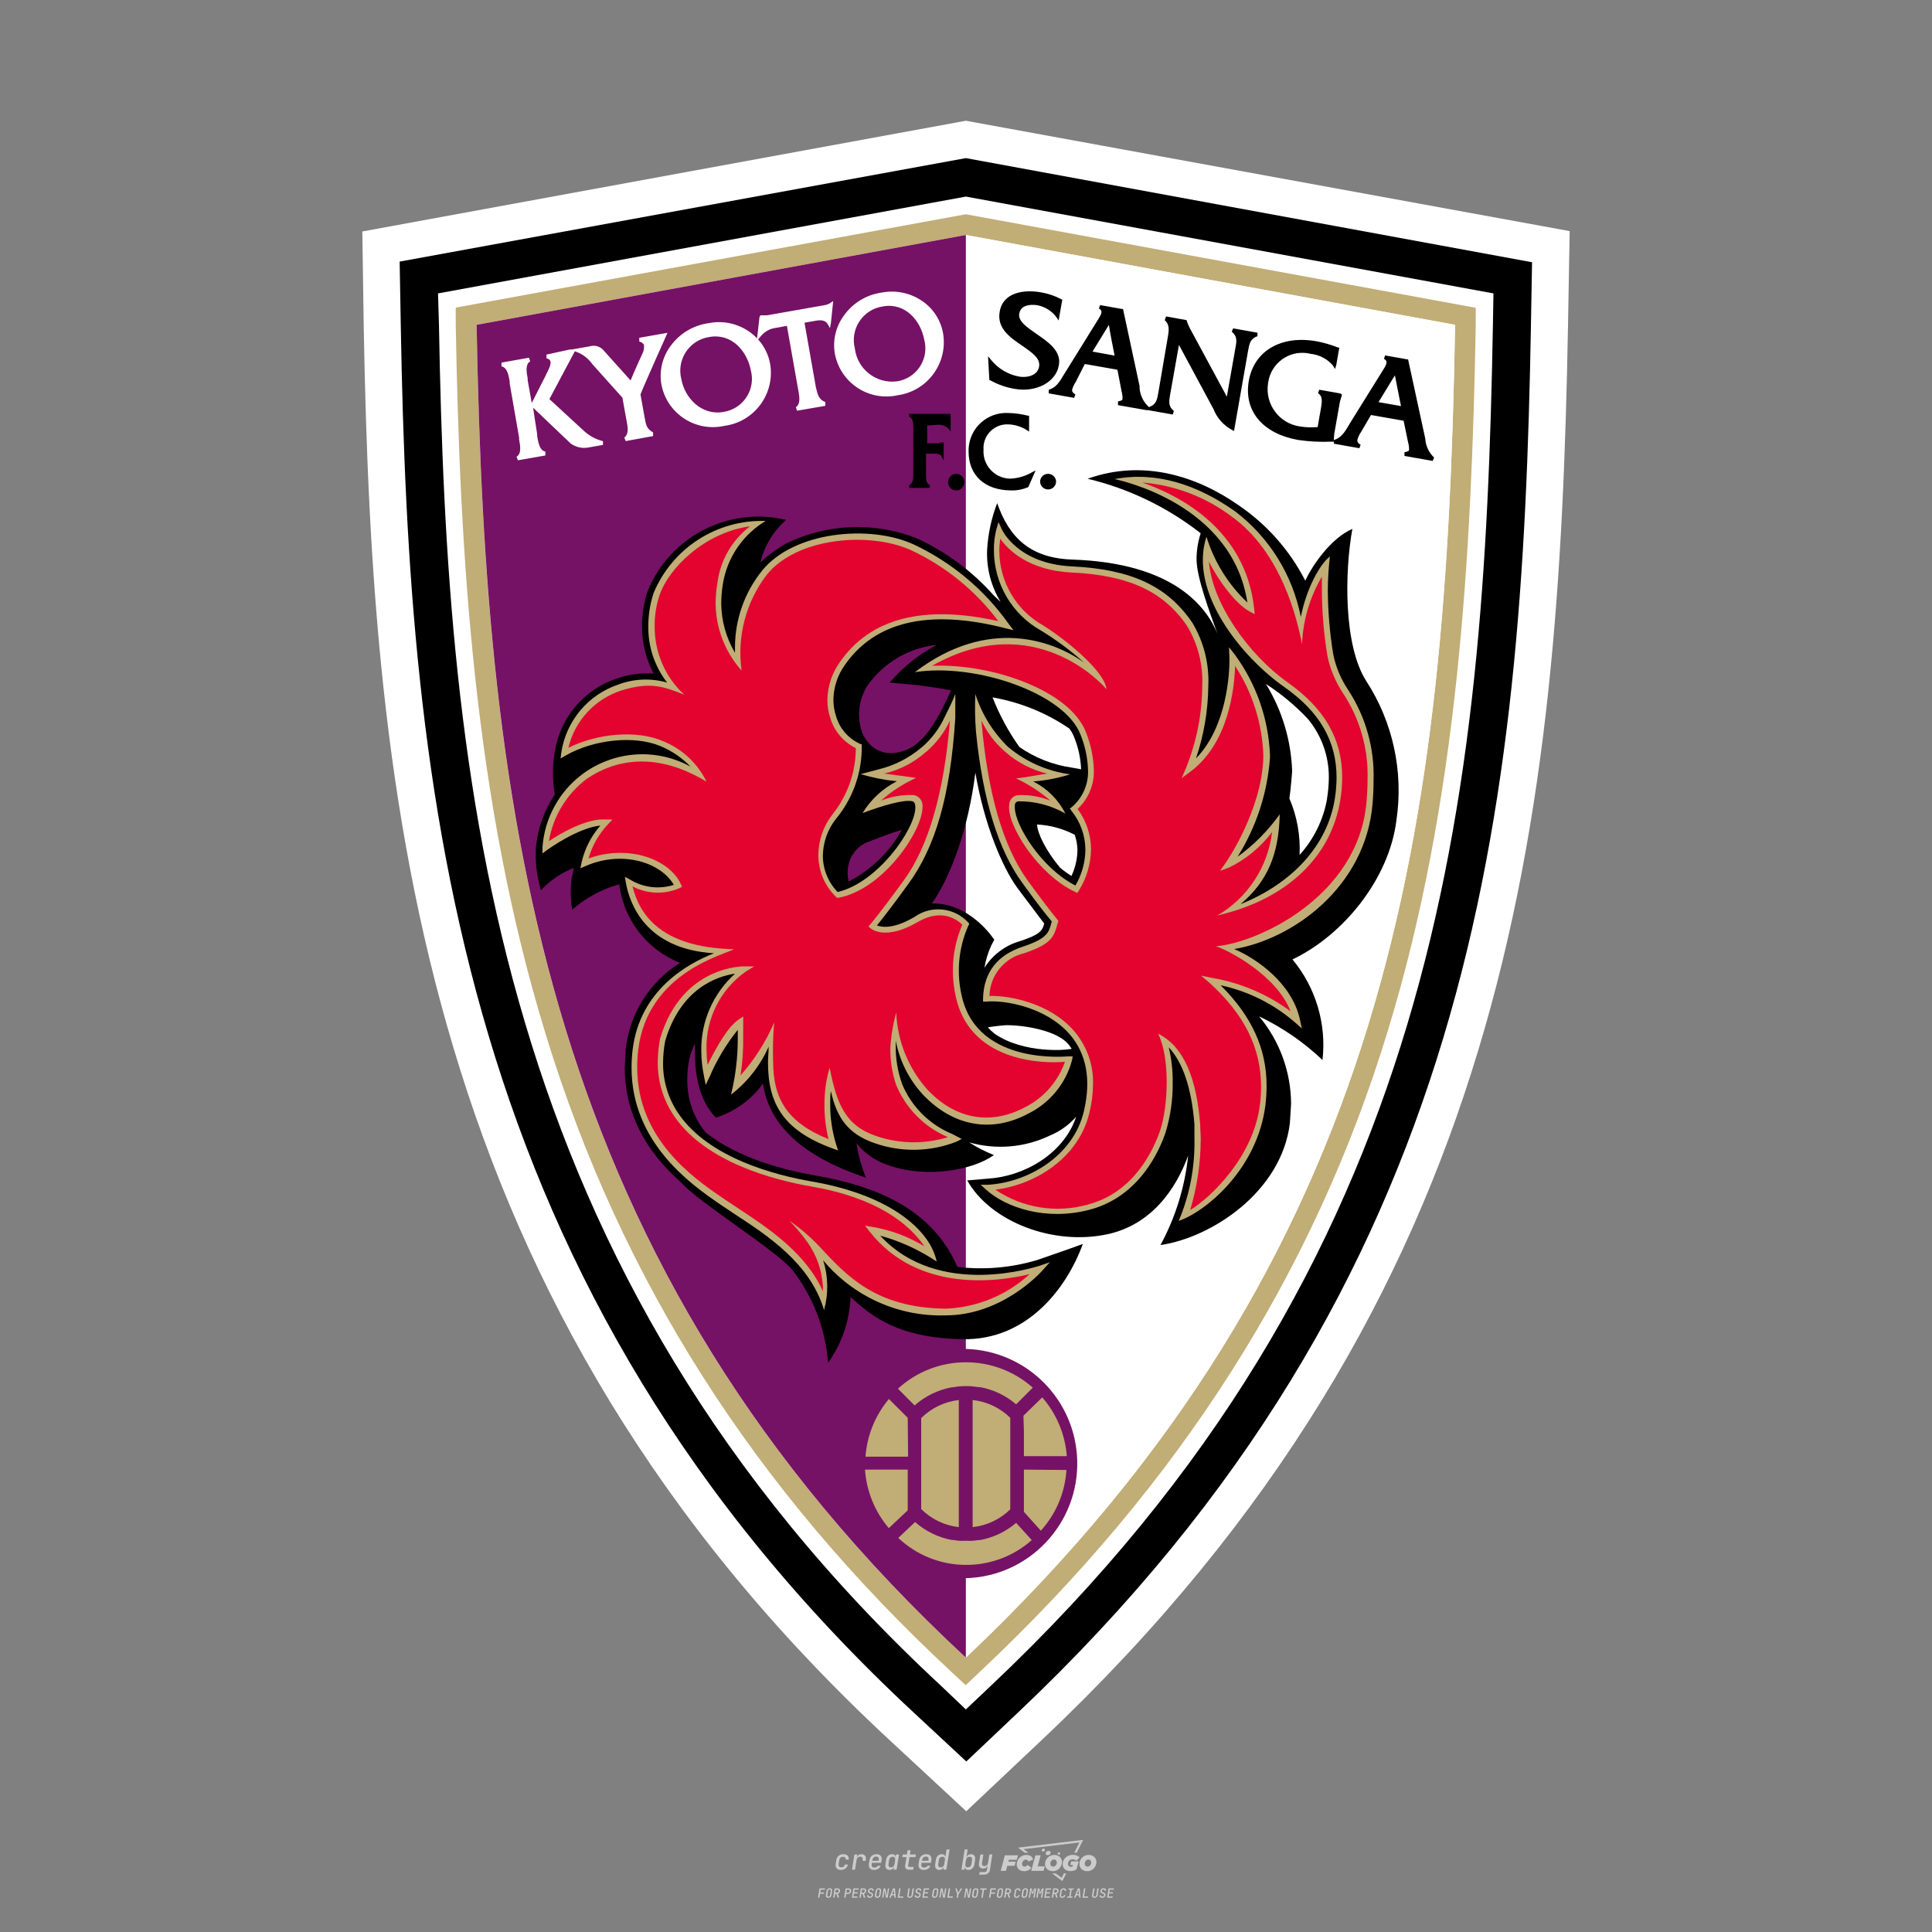<?xml version="1.0" encoding="utf-8"?>
<!-- Created by @FCLOGO 2024-9-25 GMT+8 16:07:21 . https://fclogo.top/ -->
<!-- FOR PERSONAL USE ONLY NOT FOR COMMERCIAL USE -->
<!-- Created by @FCLOGO 2024-9-25 GMT+8 16:07:21 . https://fclogo.top/ -->
<!-- FOR PERSONAL USE ONLY NOT FOR COMMERCIAL USE -->
<svg version="1.1" xmlns="http://www.w3.org/2000/svg" xmlns:xlink="http://www.w3.org/1999/xlink" x="0px" y="0px"
	 viewBox="0 0 800 800" style="enable-background:new 0 0 800 800;" xml:space="preserve">
<rect x="0" y="0" width="800" height="800" fill="#808080" stroke="none"/>
<path style="fill:#CCCCCC;" d="M348.22,774.3c-0.79,0-1.38-0.22-1.77-0.65c-0.39-0.44-0.53-1.03-0.41-1.79l0.25-1.65
	c0.12-0.75,0.45-1.35,0.98-1.78c0.53-0.44,1.19-0.65,1.98-0.65c0.76,0,1.33,0.2,1.72,0.6c0.39,0.4,0.55,0.94,0.47,1.62h-1.24
	c0.03-0.36-0.06-0.64-0.26-0.84c-0.2-0.2-0.5-0.3-0.89-0.3c-0.42,0-0.76,0.12-1.03,0.35c-0.27,0.23-0.43,0.56-0.5,0.99l-0.26,1.66
	c-0.07,0.44-0.01,0.77,0.19,1c0.19,0.23,0.5,0.35,0.92,0.35c0.39,0,0.72-0.1,0.98-0.3c0.26-0.2,0.44-0.48,0.52-0.85h1.24
	c-0.14,0.69-0.47,1.23-0.99,1.63C349.61,774.1,348.97,774.3,348.22,774.3z M352.8,774.19l1-6.29h1.19l-0.19,1.19
	c0.34-0.87,0.97-1.3,1.91-1.3c0.67,0,1.17,0.21,1.49,0.62c0.32,0.42,0.43,0.99,0.31,1.71l-0.07,0.42h-1.27l0.06-0.32
	c0.07-0.45,0.01-0.8-0.17-1.04c-0.18-0.24-0.48-0.36-0.88-0.36c-0.4,0-0.74,0.12-1.01,0.37c-0.27,0.24-0.43,0.59-0.5,1.03
	l-0.63,3.97H352.8z M361.91,774.3c-0.77,0-1.35-0.22-1.73-0.67c-0.38-0.45-0.51-1.04-0.4-1.77l0.25-1.65
	c0.08-0.49,0.26-0.92,0.52-1.28c0.26-0.37,0.6-0.65,1.01-0.85c0.41-0.2,0.87-0.3,1.38-0.3c0.77,0,1.35,0.22,1.73,0.67
	c0.39,0.45,0.52,1.04,0.39,1.77l-0.17,1.12h-3.85l-0.09,0.53c-0.15,0.95,0.22,1.43,1.11,1.43c0.72,0,1.17-0.25,1.37-0.74h1.22
	c-0.17,0.53-0.5,0.96-1.01,1.28C363.16,774.14,362.58,774.3,361.91,774.3z M361.23,770.22l-0.05,0.29l2.65-0.01l0.05-0.29
	c0.07-0.47,0.01-0.82-0.17-1.07c-0.18-0.25-0.49-0.37-0.92-0.37c-0.44,0-0.8,0.13-1.06,0.38
	C361.48,769.39,361.31,769.75,361.23,770.22z M368.33,774.3c-0.63,0-1.1-0.21-1.41-0.64c-0.31-0.42-0.4-1-0.27-1.73l0.27-1.77
	c0.11-0.73,0.39-1.31,0.84-1.74c0.44-0.43,0.98-0.64,1.61-0.64c0.47,0,0.83,0.12,1.09,0.35c0.26,0.24,0.39,0.56,0.38,0.96h0.02
	l0.17-1.2h1.24l-1,6.29h-1.22l0.19-1.2h-0.02c-0.12,0.41-0.35,0.73-0.69,0.97C369.2,774.18,368.8,774.3,368.33,774.3z
	 M368.93,773.23c0.39,0,0.72-0.12,0.98-0.36c0.26-0.24,0.43-0.57,0.5-1.01l0.25-1.65c0.07-0.43,0.01-0.76-0.18-1
	c-0.19-0.24-0.47-0.36-0.86-0.36c-0.4,0-0.72,0.12-0.98,0.35c-0.26,0.24-0.42,0.57-0.49,1.01l-0.25,1.65
	c-0.07,0.44-0.01,0.78,0.17,1.01C368.24,773.11,368.53,773.23,368.93,773.23z M376.35,774.19c-0.57,0-0.99-0.16-1.26-0.47
	c-0.27-0.31-0.36-0.75-0.27-1.32l0.54-3.39h-1.74l0.17-1.12h1.74l0.27-1.72h1.24l-0.27,1.72h2.47l-0.18,1.12h-2.46l-0.54,3.39
	c-0.08,0.44,0.1,0.66,0.53,0.66h1.72l-0.17,1.12H376.35z M382.5,774.3c-0.77,0-1.35-0.22-1.73-0.67c-0.38-0.45-0.52-1.04-0.4-1.77
	l0.25-1.65c0.08-0.49,0.26-0.92,0.52-1.28c0.26-0.37,0.6-0.65,1.01-0.85c0.41-0.2,0.87-0.3,1.38-0.3c0.77,0,1.35,0.22,1.73,0.67
	c0.39,0.45,0.52,1.04,0.39,1.77l-0.17,1.12h-3.85l-0.09,0.53c-0.15,0.95,0.22,1.43,1.11,1.43c0.72,0,1.17-0.25,1.37-0.74h1.22
	c-0.17,0.53-0.5,0.96-1.01,1.28C383.76,774.14,383.18,774.3,382.5,774.3z M381.83,770.22l-0.05,0.29l2.65-0.01l0.05-0.29
	c0.07-0.47,0.01-0.82-0.17-1.07c-0.18-0.25-0.49-0.37-0.92-0.37c-0.44,0-0.8,0.13-1.06,0.38
	C382.08,769.39,381.91,769.75,381.83,770.22z M388.92,774.3c-0.63,0-1.1-0.21-1.4-0.64c-0.3-0.42-0.39-1-0.28-1.73l0.27-1.77
	c0.11-0.73,0.39-1.31,0.84-1.74c0.44-0.43,0.98-0.64,1.61-0.64c0.47,0,0.83,0.12,1.09,0.35c0.26,0.24,0.39,0.56,0.38,0.96h0.02
	l0.21-1.47l0.3-1.8h1.24l-1.33,8.35h-1.22l0.19-1.2h-0.02c-0.12,0.41-0.35,0.73-0.69,0.97C389.8,774.18,389.4,774.3,388.92,774.3z
	 M389.53,773.23c0.39,0,0.72-0.12,0.98-0.36c0.26-0.24,0.43-0.57,0.5-1.01l0.25-1.65c0.08-0.43,0.02-0.76-0.17-1
	c-0.19-0.24-0.48-0.36-0.87-0.36c-0.4,0-0.72,0.12-0.98,0.35c-0.26,0.24-0.42,0.57-0.49,1.01l-0.25,1.65
	c-0.08,0.44-0.02,0.78,0.16,1.01C388.83,773.11,389.13,773.23,389.53,773.23z M401.02,774.3c-0.47,0-0.84-0.12-1.1-0.35
	c-0.26-0.23-0.39-0.56-0.38-0.97h-0.01l-0.19,1.2h-1.22l1.33-8.35h1.24l-0.29,1.8l-0.27,1.47h0.05c0.12-0.41,0.35-0.73,0.69-0.97
	c0.34-0.23,0.74-0.35,1.21-0.35c0.63,0,1.1,0.21,1.4,0.64c0.3,0.43,0.39,1.01,0.28,1.74l-0.27,1.77c-0.11,0.73-0.39,1.31-0.84,1.73
	C402.18,774.09,401.64,774.3,401.02,774.3z M400.77,773.23c0.4,0,0.72-0.12,0.98-0.35c0.26-0.23,0.42-0.57,0.5-1.01l0.25-1.65
	c0.07-0.43,0.01-0.77-0.17-1.01c-0.18-0.24-0.47-0.35-0.87-0.35c-0.39,0-0.72,0.12-0.98,0.36c-0.26,0.24-0.43,0.57-0.5,1l-0.25,1.65
	c-0.07,0.44-0.01,0.77,0.17,1.01C400.08,773.11,400.37,773.23,400.77,773.23z M405.47,776.25l0.17-1.06h1.93
	c0.64,0,1.01-0.3,1.1-0.9l0.1-0.67l0.21-1.19h-0.03c-0.12,0.42-0.35,0.74-0.68,0.97c-0.33,0.23-0.73,0.34-1.2,0.34
	c-0.63,0-1.09-0.2-1.4-0.6c-0.31-0.4-0.41-0.94-0.3-1.63l0.58-3.6h1.24l-0.56,3.48c-0.06,0.41,0,0.73,0.18,0.96
	c0.18,0.23,0.47,0.34,0.85,0.34c0.39,0,0.72-0.12,0.98-0.37c0.27-0.24,0.43-0.58,0.49-1.02l0.54-3.4h1.24l-1.01,6.41
	c-0.1,0.6-0.37,1.08-0.81,1.42c-0.44,0.35-1,0.52-1.67,0.52H405.47z M417.79,770.09h3.22l0.54-1.85h-5.47l-1.71,6.44h2.15l0.59-2.1
	h3.03l0.44-1.71h-3.03L417.79,770.09z M424.23,772.92c-0.59,0-1.02-0.39-1.02-1.12c0-0.88,0.63-1.76,1.61-1.76
	c0.49,0,0.88,0.24,1.02,0.78l1.95-0.83c-0.29-1.17-1.27-1.9-2.64-1.9c-2.78,0-4.15,2.15-4.15,3.9c0,1.76,1.27,2.83,3.07,2.83
	c1.37,0,2.34-0.59,2.98-1.42l-1.51-1.17C425.16,772.67,424.72,772.92,424.23,772.92z M430.91,768.23h-2.15l-1.76,6.44h5.12
	l0.49-1.85h-2.93L430.91,768.23z M439.75,771.01c0-1.66-1.32-2.93-3.22-2.93c-2.2,0-3.81,1.81-3.81,3.81c0,1.66,1.32,2.93,3.22,2.93
	C438.14,774.82,439.75,773.01,439.75,771.01z M434.92,771.7c0-0.83,0.59-1.71,1.51-1.71c0.78,0,1.17,0.54,1.17,1.22
	c0,0.83-0.59,1.71-1.51,1.71C435.31,772.92,434.92,772.38,434.92,771.7z M443.21,772.23h1.07l-0.2,0.68
	c-0.15,0.05-0.34,0.1-0.59,0.1c-0.68,0-1.27-0.39-1.27-1.22c0-1.02,0.73-1.9,1.95-1.9c0.59,0,1.12,0.24,1.51,0.59l1.37-1.37
	c-0.44-0.54-1.51-1.07-2.73-1.07c-2.59,0-4.29,1.76-4.29,3.86c0,2.05,1.61,2.88,3.22,2.88c0.93,0,1.85-0.29,2.49-0.68l0.93-3.32
	h-3.12L443.21,772.23z M450.78,768.08c-2.2,0-3.81,1.81-3.81,3.81c0,1.66,1.32,2.93,3.22,2.93c2.2,0,3.81-1.81,3.81-3.81
	C454,769.35,452.68,768.08,450.78,768.08z M450.34,772.92c-0.78,0-1.17-0.54-1.17-1.22c0-0.83,0.59-1.71,1.51-1.71
	c0.78,0,1.17,0.54,1.17,1.22C451.85,772.04,451.27,772.92,450.34,772.92z M437.94,767.5c-0.05,0.29,0.1,0.49,0.44,0.49
	s0.54-0.2,0.63-0.49c0.05-0.24-0.1-0.49-0.44-0.49C438.24,767.01,437.99,767.25,437.94,767.5z M432.13,765.5
	c-0.44,0-0.73,0.24-0.78,0.59c-0.05,0.34,0.1,0.59,0.54,0.59s0.73-0.24,0.78-0.59C432.77,765.74,432.57,765.5,432.13,765.5z
	 M433.01,767.3c-0.1,0.54,0.15,0.88,0.83,0.88c0.63,0,1.07-0.39,1.17-0.88s-0.15-0.88-0.83-0.88
	C433.5,766.43,433.11,766.82,433.01,767.3z M439.6,777.55l-2.44-1.81h-1.51l4.25,3.17l1.61-3.17h-0.98L439.6,777.55z M425.84,767.16
	l-2-1.46l23.13-2.78l-2.15,4.25h1.02l2.68-5.32l-26.99,3.22l2.78,2.1H425.84z M338.72,785.79l0.61-3.83h2.32l-0.08,0.52h-1.76
	l-0.18,1.14h1.63l-0.08,0.52h-1.62l-0.26,1.64H338.72z M342.97,785.84c-0.36,0-0.62-0.1-0.8-0.3c-0.17-0.2-0.23-0.47-0.18-0.82
	l0.27-1.7c0.06-0.34,0.2-0.61,0.44-0.82c0.24-0.2,0.54-0.3,0.89-0.3c0.36,0,0.62,0.1,0.8,0.3c0.17,0.2,0.24,0.47,0.18,0.81
	l-0.27,1.71c-0.06,0.34-0.2,0.62-0.44,0.82C343.63,785.74,343.33,785.84,342.97,785.84z M343.05,785.33c0.19,0,0.35-0.05,0.47-0.16
	c0.12-0.11,0.19-0.26,0.23-0.46l0.27-1.7c0.03-0.2,0.01-0.35-0.08-0.46c-0.08-0.11-0.22-0.16-0.41-0.16s-0.35,0.05-0.46,0.16
	c-0.12,0.1-0.19,0.26-0.22,0.46l-0.27,1.7c-0.03,0.2-0.01,0.35,0.08,0.46C342.72,785.28,342.86,785.33,343.05,785.33z M345,785.79
	l0.61-3.83h1.2c0.24,0,0.44,0.05,0.6,0.14c0.16,0.09,0.28,0.22,0.36,0.39c0.07,0.17,0.09,0.37,0.05,0.59
	c-0.04,0.26-0.14,0.48-0.3,0.67c-0.16,0.19-0.37,0.32-0.6,0.39l0.54,1.64h-0.62l-0.48-1.57h-0.54l-0.25,1.57H345z M345.89,783.71
	h0.64c0.19,0,0.35-0.06,0.48-0.17c0.13-0.11,0.21-0.26,0.24-0.45c0.03-0.19,0-0.35-0.09-0.46c-0.09-0.11-0.24-0.17-0.43-0.17h-0.64
	L345.89,783.71z M349.54,785.79l0.61-3.83h1.25c0.37,0,0.65,0.1,0.84,0.31c0.19,0.21,0.26,0.49,0.2,0.84
	c-0.04,0.23-0.12,0.44-0.25,0.61s-0.29,0.31-0.49,0.4c-0.2,0.09-0.42,0.14-0.66,0.14h-0.69l-0.24,1.52H349.54z M350.43,783.75h0.69
	c0.19,0,0.36-0.06,0.49-0.18c0.14-0.12,0.22-0.27,0.25-0.47c0.03-0.2,0-0.35-0.1-0.47c-0.1-0.12-0.25-0.18-0.44-0.18h-0.69
	L350.43,783.75z M352.75,785.79l0.61-3.83h2.25l-0.08,0.5h-1.7l-0.17,1.09h1.51l-0.08,0.5h-1.51l-0.19,1.24h1.69l-0.08,0.5H352.75z
	 M355.84,785.79l0.61-3.83h1.2c0.24,0,0.44,0.05,0.6,0.14c0.16,0.09,0.28,0.22,0.36,0.39c0.07,0.17,0.09,0.37,0.05,0.59
	c-0.04,0.26-0.14,0.48-0.3,0.67c-0.16,0.19-0.37,0.32-0.6,0.39l0.54,1.64h-0.62l-0.48-1.57h-0.54l-0.25,1.57H355.84z M356.74,783.71
	h0.64c0.19,0,0.35-0.06,0.48-0.17c0.13-0.11,0.21-0.26,0.24-0.45c0.03-0.19,0-0.35-0.09-0.46c-0.09-0.11-0.24-0.17-0.43-0.17h-0.64
	L356.74,783.71z M360.13,785.84c-0.39,0-0.67-0.1-0.87-0.29c-0.19-0.19-0.26-0.45-0.22-0.78h0.57c-0.03,0.17,0.01,0.31,0.12,0.41
	c0.11,0.1,0.27,0.15,0.48,0.15c0.2,0,0.37-0.05,0.5-0.15c0.13-0.1,0.21-0.23,0.24-0.4c0.02-0.15,0-0.28-0.06-0.39
	c-0.06-0.11-0.16-0.18-0.29-0.22l-0.46-0.14c-0.27-0.08-0.46-0.22-0.59-0.41c-0.13-0.19-0.17-0.42-0.13-0.68
	c0.04-0.21,0.11-0.39,0.23-0.55c0.12-0.16,0.27-0.28,0.46-0.37c0.19-0.09,0.4-0.13,0.64-0.13c0.35,0,0.62,0.1,0.8,0.29
	c0.18,0.19,0.25,0.44,0.2,0.76h-0.57c0.03-0.17,0-0.3-0.09-0.4c-0.09-0.1-0.23-0.14-0.42-0.14c-0.19,0-0.34,0.04-0.46,0.13
	c-0.12,0.09-0.19,0.21-0.21,0.38c-0.02,0.15-0.01,0.28,0.05,0.39c0.06,0.11,0.16,0.18,0.29,0.22l0.47,0.15
	c0.26,0.08,0.46,0.22,0.58,0.41c0.12,0.19,0.17,0.42,0.12,0.69c-0.04,0.22-0.12,0.41-0.24,0.57c-0.13,0.16-0.29,0.29-0.49,0.38
	C360.6,785.79,360.38,785.84,360.13,785.84z M363.27,785.84c-0.36,0-0.62-0.1-0.8-0.3c-0.17-0.2-0.23-0.47-0.18-0.82l0.27-1.7
	c0.06-0.34,0.2-0.61,0.44-0.82c0.24-0.2,0.54-0.3,0.89-0.3c0.36,0,0.62,0.1,0.8,0.3c0.17,0.2,0.24,0.47,0.18,0.81l-0.27,1.71
	c-0.06,0.34-0.2,0.62-0.44,0.82C363.92,785.74,363.62,785.84,363.27,785.84z M363.34,785.33c0.19,0,0.35-0.05,0.47-0.16
	c0.12-0.11,0.19-0.26,0.23-0.46l0.27-1.7c0.03-0.2,0.01-0.35-0.08-0.46c-0.08-0.11-0.22-0.16-0.41-0.16c-0.19,0-0.35,0.05-0.46,0.16
	c-0.12,0.1-0.19,0.26-0.22,0.46l-0.27,1.7c-0.03,0.2-0.01,0.35,0.08,0.46C363.02,785.28,363.15,785.33,363.34,785.33z
	 M365.28,785.79l0.61-3.83h0.71l0.62,3.19c0.01-0.1,0.02-0.22,0.03-0.36c0.01-0.14,0.03-0.29,0.04-0.44
	c0.02-0.15,0.04-0.29,0.06-0.41l0.31-1.98h0.52l-0.61,3.83h-0.71l-0.61-3.19c-0.01,0.09-0.02,0.21-0.03,0.34s-0.03,0.28-0.04,0.42
	c-0.02,0.15-0.04,0.28-0.06,0.41l-0.31,2.01H365.28z M368.23,785.79l1.59-3.83h0.75l0.37,3.83h-0.56l-0.07-0.97h-1.09l-0.39,0.97
	H368.23z M369.39,784.34h0.87l-0.09-1.1c-0.02-0.2-0.03-0.37-0.04-0.51c-0.01-0.14-0.01-0.24-0.01-0.3c-0.02,0.06-0.05,0.16-0.1,0.3
	c-0.05,0.14-0.11,0.31-0.19,0.5L369.39,784.34z M371.72,785.79l0.61-3.83h0.57l-0.52,3.31h1.67l-0.08,0.52H371.72z M376.68,785.84
	c-0.37,0-0.63-0.1-0.8-0.3c-0.17-0.2-0.22-0.48-0.17-0.82l0.44-2.76h0.57l-0.44,2.76c-0.03,0.2-0.01,0.35,0.07,0.46
	c0.08,0.11,0.21,0.17,0.41,0.17c0.19,0,0.35-0.06,0.46-0.17c0.12-0.11,0.19-0.27,0.22-0.46l0.44-2.76h0.57l-0.44,2.76
	c-0.06,0.35-0.2,0.62-0.43,0.82C377.35,785.74,377.05,785.84,376.68,785.84z M379.84,785.84c-0.39,0-0.67-0.1-0.87-0.29
	c-0.19-0.19-0.26-0.45-0.22-0.78h0.57c-0.03,0.17,0.01,0.31,0.12,0.41c0.11,0.1,0.27,0.15,0.48,0.15c0.2,0,0.37-0.05,0.5-0.15
	c0.13-0.1,0.21-0.23,0.24-0.4c0.02-0.15,0-0.28-0.06-0.39c-0.06-0.11-0.16-0.18-0.29-0.22l-0.46-0.14
	c-0.27-0.08-0.46-0.22-0.59-0.41c-0.13-0.19-0.17-0.42-0.13-0.68c0.04-0.21,0.11-0.39,0.23-0.55s0.27-0.28,0.46-0.37
	c0.19-0.09,0.4-0.13,0.64-0.13c0.35,0,0.62,0.1,0.8,0.29c0.18,0.19,0.25,0.44,0.2,0.76h-0.57c0.03-0.17,0-0.3-0.09-0.4
	c-0.09-0.1-0.23-0.14-0.42-0.14c-0.19,0-0.34,0.04-0.46,0.13c-0.12,0.09-0.19,0.21-0.21,0.38c-0.02,0.15-0.01,0.28,0.05,0.39
	c0.06,0.11,0.16,0.18,0.29,0.22l0.47,0.15c0.26,0.08,0.46,0.22,0.58,0.41c0.12,0.19,0.17,0.42,0.12,0.69
	c-0.04,0.22-0.12,0.41-0.24,0.57c-0.13,0.16-0.29,0.29-0.49,0.38C380.31,785.79,380.09,785.84,379.84,785.84z M381.91,785.79
	l0.61-3.83h2.25l-0.08,0.5h-1.7l-0.17,1.09h1.51l-0.08,0.5h-1.51l-0.19,1.24h1.69l-0.08,0.5H381.91z M386.94,785.84
	c-0.36,0-0.62-0.1-0.8-0.3c-0.17-0.2-0.23-0.47-0.18-0.82l0.27-1.7c0.06-0.34,0.2-0.61,0.44-0.82c0.24-0.2,0.54-0.3,0.89-0.3
	c0.36,0,0.62,0.1,0.8,0.3c0.17,0.2,0.24,0.47,0.18,0.81l-0.27,1.71c-0.06,0.34-0.2,0.62-0.44,0.82
	C387.6,785.74,387.3,785.84,386.94,785.84z M387.02,785.33c0.19,0,0.35-0.05,0.47-0.16c0.12-0.11,0.19-0.26,0.23-0.46l0.27-1.7
	c0.03-0.2,0.01-0.35-0.08-0.46c-0.08-0.11-0.22-0.16-0.41-0.16c-0.19,0-0.35,0.05-0.46,0.16c-0.12,0.1-0.19,0.26-0.22,0.46
	l-0.27,1.7c-0.03,0.2-0.01,0.35,0.08,0.46C386.7,785.28,386.83,785.33,387.02,785.33z M388.95,785.79l0.61-3.83h0.71l0.62,3.19
	c0.01-0.1,0.02-0.22,0.03-0.36c0.01-0.14,0.03-0.29,0.04-0.44c0.02-0.15,0.04-0.29,0.06-0.41l0.31-1.98h0.52l-0.61,3.83h-0.71
	l-0.61-3.19c-0.01,0.09-0.02,0.21-0.03,0.34c-0.01,0.13-0.03,0.28-0.04,0.42c-0.02,0.15-0.04,0.28-0.06,0.41l-0.31,2.01H388.95z
	 M392.25,785.79l0.61-3.83h0.57l-0.52,3.31h1.67l-0.08,0.52H392.25z M396.12,785.79l0.22-1.41l-0.75-2.42h0.58l0.45,1.45
	c0.03,0.09,0.05,0.18,0.07,0.27c0.02,0.08,0.03,0.15,0.03,0.19c0.02-0.04,0.05-0.1,0.09-0.19c0.04-0.08,0.09-0.17,0.14-0.27
	l0.9-1.45h0.6l-1.53,2.42l-0.22,1.41H396.12z M399.22,785.79l0.61-3.83h0.71l0.62,3.19c0.01-0.1,0.02-0.22,0.03-0.36
	c0.01-0.14,0.03-0.29,0.04-0.44c0.02-0.15,0.04-0.29,0.06-0.41l0.31-1.98h0.52l-0.61,3.83h-0.71l-0.61-3.19
	c-0.01,0.09-0.02,0.21-0.03,0.34c-0.01,0.13-0.03,0.28-0.04,0.42c-0.02,0.15-0.04,0.28-0.06,0.41l-0.31,2.01H399.22z M403.51,785.84
	c-0.36,0-0.62-0.1-0.8-0.3c-0.18-0.2-0.23-0.47-0.18-0.82l0.27-1.7c0.06-0.34,0.2-0.61,0.44-0.82c0.24-0.2,0.54-0.3,0.89-0.3
	c0.36,0,0.62,0.1,0.8,0.3c0.17,0.2,0.24,0.47,0.18,0.81l-0.27,1.71c-0.06,0.34-0.2,0.62-0.44,0.82
	C404.16,785.74,403.86,785.84,403.51,785.84z M403.58,785.33c0.19,0,0.35-0.05,0.47-0.16c0.12-0.11,0.19-0.26,0.23-0.46l0.27-1.7
	c0.03-0.2,0.01-0.35-0.08-0.46c-0.08-0.11-0.22-0.16-0.41-0.16c-0.19,0-0.35,0.05-0.46,0.16c-0.12,0.1-0.19,0.26-0.22,0.46
	l-0.27,1.7c-0.03,0.2-0.01,0.35,0.08,0.46C403.26,785.28,403.4,785.33,403.58,785.33z M406.38,785.79l0.52-3.31h-1.02l0.08-0.52
	h2.62l-0.08,0.52h-1.03l-0.52,3.31H406.38z M409.52,785.79l0.61-3.83h2.32l-0.08,0.52h-1.76l-0.18,1.14h1.63l-0.08,0.52h-1.62
	l-0.26,1.64H409.52z M413.77,785.84c-0.36,0-0.62-0.1-0.8-0.3c-0.18-0.2-0.23-0.47-0.18-0.82l0.27-1.7c0.06-0.34,0.2-0.61,0.44-0.82
	c0.24-0.2,0.54-0.3,0.89-0.3c0.36,0,0.62,0.1,0.8,0.3c0.17,0.2,0.24,0.47,0.18,0.81l-0.27,1.71c-0.06,0.34-0.2,0.62-0.44,0.82
	C414.42,785.74,414.13,785.84,413.77,785.84z M413.85,785.33c0.19,0,0.35-0.05,0.47-0.16c0.12-0.11,0.19-0.26,0.23-0.46l0.27-1.7
	c0.03-0.2,0.01-0.35-0.08-0.46c-0.08-0.11-0.22-0.16-0.41-0.16c-0.19,0-0.35,0.05-0.46,0.16c-0.12,0.1-0.19,0.26-0.22,0.46
	l-0.27,1.7c-0.03,0.2-0.01,0.35,0.08,0.46C413.52,785.28,413.66,785.33,413.85,785.33z M415.8,785.79l0.61-3.83h1.2
	c0.24,0,0.44,0.05,0.6,0.14c0.16,0.09,0.28,0.22,0.36,0.39c0.07,0.17,0.09,0.37,0.05,0.59c-0.04,0.26-0.14,0.48-0.3,0.67
	c-0.16,0.19-0.37,0.32-0.6,0.39l0.54,1.64h-0.62l-0.48-1.57h-0.54l-0.25,1.57H415.8z M416.69,783.71h0.64
	c0.19,0,0.35-0.06,0.48-0.17c0.13-0.11,0.21-0.26,0.24-0.45c0.03-0.19,0-0.35-0.09-0.46c-0.09-0.11-0.24-0.17-0.43-0.17h-0.64
	L416.69,783.71z M420.91,785.84c-0.36,0-0.63-0.1-0.81-0.3c-0.18-0.2-0.24-0.47-0.19-0.82l0.27-1.7c0.06-0.35,0.21-0.62,0.45-0.82
	s0.55-0.3,0.91-0.3c0.36,0,0.63,0.1,0.81,0.3c0.18,0.2,0.24,0.47,0.19,0.82h-0.57c0.03-0.2,0-0.35-0.09-0.46
	c-0.09-0.11-0.23-0.16-0.42-0.16c-0.19,0-0.35,0.05-0.48,0.16c-0.12,0.1-0.2,0.26-0.23,0.45l-0.27,1.71c-0.03,0.2,0,0.35,0.09,0.46
	c0.09,0.11,0.23,0.16,0.42,0.16c0.19,0,0.35-0.05,0.47-0.16c0.12-0.11,0.2-0.26,0.23-0.46h0.57c-0.03,0.23-0.11,0.43-0.24,0.59
	c-0.12,0.17-0.28,0.3-0.47,0.39C421.36,785.79,421.14,785.84,420.91,785.84z M424.03,785.84c-0.36,0-0.62-0.1-0.8-0.3
	c-0.18-0.2-0.23-0.47-0.18-0.82l0.27-1.7c0.06-0.34,0.2-0.61,0.44-0.82c0.24-0.2,0.54-0.3,0.89-0.3c0.36,0,0.62,0.1,0.8,0.3
	c0.17,0.2,0.24,0.47,0.18,0.81l-0.27,1.71c-0.06,0.34-0.2,0.62-0.44,0.82C424.69,785.74,424.39,785.84,424.03,785.84z
	 M424.11,785.33c0.19,0,0.35-0.05,0.47-0.16c0.12-0.11,0.19-0.26,0.23-0.46l0.27-1.7c0.03-0.2,0.01-0.35-0.08-0.46
	c-0.08-0.11-0.22-0.16-0.41-0.16c-0.19,0-0.35,0.05-0.46,0.16c-0.12,0.1-0.19,0.26-0.22,0.46l-0.27,1.7
	c-0.03,0.2-0.01,0.35,0.08,0.46C423.79,785.28,423.92,785.33,424.11,785.33z M425.97,785.79l0.61-3.83h0.69l0.18,1.23
	c0.02,0.12,0.04,0.23,0.05,0.33c0.01,0.1,0.02,0.18,0.03,0.24c0.02-0.06,0.05-0.14,0.09-0.24c0.04-0.11,0.09-0.22,0.15-0.34
	l0.57-1.22h0.71l-0.61,3.83h-0.54l0.2-1.29c0.02-0.17,0.06-0.35,0.1-0.55c0.04-0.2,0.09-0.4,0.14-0.61c0.05-0.2,0.1-0.4,0.14-0.59
	c0.05-0.19,0.09-0.35,0.13-0.49l-0.86,1.86h-0.55l-0.28-1.86c0,0.14-0.01,0.29-0.02,0.47c-0.01,0.18-0.02,0.37-0.04,0.57
	c-0.02,0.2-0.04,0.41-0.06,0.61c-0.02,0.2-0.05,0.4-0.08,0.57l-0.2,1.29H425.97z M429.11,785.79l0.61-3.83h0.69l0.18,1.23
	c0.02,0.12,0.04,0.23,0.05,0.33c0.01,0.1,0.02,0.18,0.03,0.24c0.02-0.06,0.05-0.14,0.09-0.24c0.04-0.11,0.09-0.22,0.15-0.34
	l0.57-1.22h0.71l-0.61,3.83h-0.54l0.2-1.29c0.02-0.17,0.06-0.35,0.1-0.55c0.04-0.2,0.09-0.4,0.14-0.61c0.05-0.2,0.1-0.4,0.14-0.59
	c0.05-0.19,0.09-0.35,0.13-0.49l-0.86,1.86h-0.55l-0.28-1.86c0,0.14-0.01,0.29-0.02,0.47c-0.01,0.18-0.02,0.37-0.04,0.57
	c-0.02,0.2-0.04,0.41-0.06,0.61c-0.02,0.2-0.05,0.4-0.08,0.57l-0.2,1.29H429.11z M432.41,785.79l0.61-3.83h2.25l-0.08,0.5h-1.7
	l-0.17,1.09h1.51l-0.08,0.5h-1.51l-0.19,1.24h1.69l-0.08,0.5H432.41z M435.51,785.79l0.61-3.83h1.2c0.24,0,0.44,0.05,0.6,0.14
	c0.16,0.09,0.28,0.22,0.36,0.39c0.07,0.17,0.09,0.37,0.05,0.59c-0.04,0.26-0.14,0.48-0.3,0.67c-0.16,0.19-0.37,0.32-0.6,0.39
	l0.54,1.64h-0.62l-0.48-1.57h-0.54l-0.25,1.57H435.51z M436.4,783.71h0.64c0.19,0,0.35-0.06,0.48-0.17
	c0.13-0.11,0.21-0.26,0.24-0.45c0.03-0.19,0-0.35-0.09-0.46c-0.09-0.11-0.24-0.17-0.43-0.17h-0.64L436.4,783.71z M439.8,785.84
	c-0.36,0-0.63-0.1-0.81-0.3c-0.18-0.2-0.24-0.47-0.19-0.82l0.27-1.7c0.06-0.35,0.21-0.62,0.45-0.82s0.55-0.3,0.91-0.3
	c0.36,0,0.63,0.1,0.81,0.3c0.18,0.2,0.24,0.47,0.19,0.82h-0.57c0.03-0.2,0-0.35-0.09-0.46c-0.09-0.11-0.23-0.16-0.42-0.16
	c-0.19,0-0.35,0.05-0.47,0.16c-0.12,0.1-0.2,0.26-0.23,0.45l-0.27,1.71c-0.03,0.2,0,0.35,0.09,0.46c0.09,0.11,0.23,0.16,0.42,0.16
	s0.35-0.05,0.47-0.16c0.12-0.11,0.2-0.26,0.23-0.46h0.57c-0.03,0.23-0.11,0.43-0.24,0.59c-0.12,0.17-0.28,0.3-0.47,0.39
	C440.25,785.79,440.04,785.84,439.8,785.84z M441.88,785.79l0.08-0.5h0.78l0.45-2.82h-0.78l0.08-0.5h2.13l-0.08,0.5h-0.78
	l-0.45,2.82h0.78l-0.08,0.5H441.88z M444.74,785.79l1.59-3.83h0.75l0.37,3.83h-0.56l-0.07-0.97h-1.09l-0.39,0.97H444.74z
	 M445.9,784.34h0.87l-0.09-1.1c-0.02-0.2-0.03-0.37-0.04-0.51c-0.01-0.14-0.01-0.24-0.01-0.3c-0.02,0.06-0.05,0.16-0.1,0.3
	c-0.05,0.14-0.11,0.31-0.19,0.5L445.9,784.34z M448.24,785.79l0.61-3.83h0.57l-0.52,3.31h1.67l-0.08,0.52H448.24z M453.19,785.84
	c-0.37,0-0.63-0.1-0.8-0.3c-0.17-0.2-0.22-0.48-0.17-0.82l0.44-2.76h0.57l-0.44,2.76c-0.03,0.2-0.01,0.35,0.07,0.46
	c0.08,0.11,0.21,0.17,0.41,0.17c0.19,0,0.35-0.06,0.46-0.17c0.12-0.11,0.19-0.27,0.22-0.46l0.44-2.76h0.57l-0.44,2.76
	c-0.06,0.35-0.2,0.62-0.43,0.82C453.86,785.74,453.56,785.84,453.19,785.84z M456.36,785.84c-0.39,0-0.67-0.1-0.87-0.29
	c-0.19-0.19-0.26-0.45-0.22-0.78h0.57c-0.03,0.17,0.01,0.31,0.12,0.41c0.11,0.1,0.27,0.15,0.48,0.15c0.2,0,0.37-0.05,0.5-0.15
	s0.21-0.23,0.24-0.4c0.02-0.15,0-0.28-0.06-0.39c-0.06-0.11-0.16-0.18-0.29-0.22l-0.46-0.14c-0.27-0.08-0.46-0.22-0.59-0.41
	c-0.13-0.19-0.17-0.42-0.13-0.68c0.04-0.21,0.11-0.39,0.23-0.55c0.12-0.16,0.27-0.28,0.46-0.37c0.19-0.09,0.4-0.13,0.64-0.13
	c0.35,0,0.62,0.1,0.8,0.29c0.18,0.19,0.25,0.44,0.2,0.76h-0.57c0.03-0.17,0-0.3-0.09-0.4c-0.09-0.1-0.23-0.14-0.42-0.14
	c-0.19,0-0.34,0.04-0.46,0.13c-0.12,0.09-0.19,0.21-0.21,0.38c-0.02,0.15-0.01,0.28,0.05,0.39c0.06,0.11,0.16,0.18,0.29,0.22
	l0.47,0.15c0.26,0.08,0.46,0.22,0.58,0.41c0.12,0.19,0.17,0.42,0.12,0.69c-0.04,0.22-0.12,0.41-0.24,0.57
	c-0.13,0.16-0.29,0.29-0.49,0.38C456.82,785.79,456.6,785.84,456.36,785.84z M458.42,785.79l0.61-3.83h2.25l-0.08,0.5h-1.7
	l-0.17,1.09h1.51l-0.08,0.5h-1.51l-0.19,1.24h1.69l-0.08,0.5H458.42z"/>
<g>
	<g>
		<path style="fill:#FFFFFF;" d="M399.94,50L150.03,95.85l0.58,39.31c3.51,197.17,23.18,404.74,217.54,585.19L400.1,750l31.71-29.92
			c194.4-183.65,213.76-381.32,217.46-584.92l0.7-39.46L399.94,50z"/>
		<path d="M399.94,65.47l-234.45,42.85l0.47,26.84c3.43,193.86,22.67,397.88,212.67,574.24l21.5,19.99l21.31-20.18
			c190.04-179.6,208.93-374,212.48-574.05l0.47-26.57L399.94,65.47z"/>
		<path style="fill:#FFFFFF;" d="M399.94,81.4l-218.56,40.09l0.39,13.28c3.35,190.51,22.17,390.91,207.69,563.1l10.48,9.97
			l10.67-10.09c185.6-175.31,204.1-366.21,207.57-562.98l0.23-13.28L399.94,81.4z"/>
		<path style="fill:#C1AD76;" d="M399.94,88.72l-211.23,38.65v7.13c1.71,95.17,7.4,196.7,37.36,294.13
			c31.17,101.56,86.21,187.86,168.03,263.79l5.77,5.38l5.77-5.45c82.98-77.99,138.46-165.1,169.04-265.58
			c29.1-95.02,34.67-196.54,36.39-292.19v-7.13L399.94,88.72z M399.94,686.38C224.63,523.73,200.9,339.65,197.36,134.5L399.94,97.3
			l202.58,37.21C598.98,339.5,577.79,518.28,399.94,686.38z"/>
		<path style="fill:#FFFFFF;" d="M399.94,686.38V97.3l202.58,37.21C598.98,339.5,577.79,518.28,399.94,686.38z"/>
		<path style="fill:#751265;" d="M399.94,558.56L399.94,558.56V97.3l0,0L197.36,134.5c3.62,205,27.27,389.23,202.58,551.88V653.5
			l0,0c26.22-0.75,46.86-22.61,46.11-48.83C445.33,579.51,425.1,559.28,399.94,558.56L399.94,558.56z"/>
	</g>
	<g>
		<path style="fill:#C1AD76;" d="M381.44,624.87c4.2,4.18,9.69,6.82,15.58,7.48v-52.63c-5.89,0.66-11.38,3.3-15.58,7.48V624.87z"/>
		<path style="fill:#C1AD76;" d="M375.87,587.08l-7.79-7.79c-5.66,6.74-9.06,15.1-9.7,23.88h17.65L375.87,587.08z"/>
		<path style="fill:#C1AD76;" d="M423.98,592.76v10.21h17.76c-0.67-9-4.24-17.54-10.17-24.35l-7.79,7.6L423.98,592.76z"/>
		<path style="fill:#C1AD76;" d="M394.1,574.45h0.51c0.78-0.16,1.56-0.27,2.34-0.35c2.01-0.21,4.03-0.21,6.04,0l2.06,0.27
			c0.23,0.02,0.47,0.02,0.7,0c5.54,1,10.72,3.46,15,7.13l6.9-6.9c-15.97-14.18-40.08-13.99-55.83,0.43l6.9,6.93
			C383.06,578.11,388.38,575.51,394.1,574.45z"/>
		<path style="fill:#C1AD76;" d="M402.75,632.35c5.87-0.63,11.36-3.23,15.58-7.36v-37.91c-4.22-4.14-9.71-6.73-15.58-7.36V632.35z"
			/>
		<path style="fill:#C1AD76;" d="M375.87,625.41v-16.87h-17.69c0.61,8.92,4.06,17.42,9.86,24.23l6.7-6.31L375.87,625.41z"/>
		<path style="fill:#C1AD76;" d="M423.98,608.54v17.49l0,0c1.56,1.75,5.03,5.53,7.01,7.79c6.29-6.93,10.02-15.79,10.6-25.13
			L423.98,608.54z"/>
		<path style="fill:#C1AD76;" d="M405.71,637.72h-0.66l-2.06,0.27c-1,0.06-2,0.06-3,0c-1.01,0.06-2.03,0.06-3.04,0l-2.22-0.31h-0.58
			c-5.66-1.06-10.92-3.63-15.23-7.44l-6.97,6.58c15.42,14.55,39.4,14.94,55.28,0.9l-6.47-7.13
			C416.46,634.26,411.26,636.73,405.71,637.72z"/>
	</g>
	<g>
		<path style="fill:#FFFFFF;" d="M266.86,172.52c0,0-1.56-8.77-1.64-9.16s11.18-25.56,11.18-25.56l-1.29,0.23l-10.4,1.83v1.56
			c0.81,0.16,1.52,0.65,1.95,1.36c0.02,0.19,0.02,0.39,0,0.58c0.08,0.98-0.11,1.96-0.55,2.84c0,0-3.9,8.45-4.99,11.34l-11.69-13.01
			c-1.48-1.27-3.52-1.69-5.38-1.09l-7.36,1.29h-0.82l-9.58,2.1v1.56c0.65,0.08,1.22,0.45,1.56,1.01c0.55,1.21-0.58,3.43-1.48,5.22
			l-0.62,1.29l0,0l-5.57,10.95l-1.68-9.39v-0.78c-0.47-2.45-1.09-5.84,1.05-7.05l-0.51-1.52l-11.38,2.03v1.56
			c2.45,0.47,3,3.9,3.39,6.31v0.78l3.9,22.4v0.78c0.47,2.45,1.09,5.88-1.05,7.13l0.55,1.48l11.38-1.99v-1.6
			c-2.42-0.43-2.96-3.9-3.39-6.35v-0.78l-1.71-11.06l15.58,14.84c2.25,1.62,5.09,2.19,7.79,1.56l5.57-0.97v-1.56
			c-2.9-0.73-5.58-2.16-7.79-4.17l-14.38-13.25l10.52-19.79l0.9,0.31c2.54,1,4.73,2.72,6.31,4.95l12.54,13.99
			c0,0.39,1.52,8.61,1.52,8.61s0.31,1.64,0.35,1.95c0.43,2.26,0.58,4.6-1.13,5.92l0.58,1.44l11.34-2.06v-1.52
			C267.72,177.51,267.48,176.07,266.86,172.52z"/>
		<path style="fill:#FFFFFF;" d="M345.01,124.68l-1.44,0.93c-0.72,0.42-1.51,0.69-2.34,0.78l-23.65,4.17h-2.69l-0.39,0.66
			l-1.01,8.88c-5.21-5.41-12.82-7.78-20.18-6.27c-6.24,0.89-11.86,4.26-15.58,9.35c-3.39,4.52-4.8,10.23-3.9,15.82
			c2.12,11.8,13.4,19.64,25.2,17.52c0.3-0.05,0.61-0.12,0.91-0.18c12.14-1.6,20.68-12.74,19.08-24.87
			c-0.03-0.24-0.07-0.48-0.11-0.72c-0.67-3.8-2.4-7.34-4.99-10.21l1.21-1.44c1.56-1.87,3.78-3.06,6.19-3.35l4.52-0.82l4.56,25.79
			c0,0,0.23,1.36,0.31,1.68c0.39,2.34,0.66,5.1-1.17,6.19l0.51,1.48l11.69-2.03v-1.56c-2.61-0.97-3.19-3-3.9-6.12
			c0,0-4.48-25.4-4.71-26.73l4.64-0.82c2.61-0.47,3.9,0,4.79,1.13l1.13,1.91l0.39-2.26L345.01,124.68z M299.47,170.58
			c-8.92,1.6-15.97-5.8-17.34-13.6c-1.93-7.55,2.63-15.23,10.17-17.15c0.5-0.13,1-0.23,1.51-0.3c9.23-1.6,15.58,5.92,17.1,13.87
			c1.93,7.39-2.51,14.94-9.9,16.87C300.51,170.4,299.99,170.5,299.47,170.58z"/>
		<path style="fill:#FFFFFF;" d="M365.15,121.14c-6.26,0.85-11.89,4.23-15.58,9.35c-3.41,4.52-4.82,10.23-3.9,15.82
			c2.12,11.8,13.4,19.64,25.2,17.52c0.3-0.05,0.61-0.12,0.91-0.18c12.12-1.73,20.54-12.96,18.81-25.08
			c-0.02-0.16-0.05-0.32-0.07-0.48c-0.94-5.47-4.06-10.32-8.65-13.44C376.99,121.29,370.97,120.03,365.15,121.14z M371.35,157.91
			c-8.54,1.05-16.32-5.02-17.37-13.56c0-0.01,0-0.02,0-0.03c-1.93-7.55,2.63-15.23,10.17-17.15c0.5-0.13,1-0.23,1.51-0.3
			c9.23-1.64,15.58,5.92,17.06,13.83c1.95,7.38-2.45,14.95-9.84,16.91C372.38,157.73,371.86,157.84,371.35,157.91z"/>
	</g>
	<g>
		<path d="M429.2,138.28c-3.9-2.73-7.79-5.3-7.13-8.49c0.78-4.32,6.39-3.58,7.56-3.39c3.11,0.62,5.89,2.37,7.79,4.91l0.93,1.4
			l1.52-8.61l-0.47-0.23c-2.66-1.39-5.53-2.35-8.49-2.84c-6.93-1.21-15.58,0-16.95,7.99c-1.25,6.97,4.32,10.75,9.27,14.1
			c3.9,2.77,7.79,5.18,7.01,8.88c-0.78,3.7-5.3,4.52-8.45,3.9c-4.43-0.87-8.43-3.25-11.3-6.74l-1.36-1.64l0.55,9.93h0.31
			c3.17,1.78,6.62,2.99,10.21,3.58c8.84,1.56,17.02-2.8,18.23-9.7C439.64,145.45,434.11,141.63,429.2,138.28z"/>
		<path d="M520.71,137.77l-10.09-1.79l-0.58,1.36c2.34,1.91,2.06,3.9,1.52,6.74c0,0-2.96,16.95-3.55,20.18l-15.39-28.48l-0.58-1.25
			l-0.55-1.4v-0.35l-0.43-0.27l-8.22-1.48l-0.55,1.52c1.95,1.75,1.83,3.9,1.29,6.93l-3.9,22.91c-0.55,3.19-0.9,5.1-3.9,6.19l0,0l0,0
			c-2.25-2-3.65-4.79-3.9-7.79v-0.9l-6.86-31.95h-0.47l-9.04-1.6l-0.47,1.44c0.47,0.19,0.84,0.57,1.01,1.05
			c0.23,0.86-0.51,2.1-1.21,3.23l-13.95,22.48l-0.47,0.74c-1.64,2.8-3.08,5.18-6.16,6.12v1.48l10.52,1.87l0.51-1.44
			c-1.01-0.58-1.21-1.05-1.32-1.36c-0.04-0.23-0.04-0.47,0-0.7c0.33-1.11,0.83-2.16,1.48-3.12l3.74-7.4l13.52,2.38l1.71,8.92
			c0.28,1,0.41,2.04,0.39,3.08c0,0.7-0.66,0.82-1.87,1.13v1.52l11.69,2.06l0,0h0.7l10.28,1.83l0.47-1.44
			c-2.34-1.95-2.06-3.9-1.56-6.78c0,0,3.08-17.38,3.66-20.61l14.34,26.65c1.44,3.66,4.13,6.68,7.6,8.53l0.86,0.47l5.8-33.11
			c0.58-3.19,0.93-5.1,3.9-6.16V137.77z M461.69,147.28l-9.31-1.68c0.78-1.32,5.42-8.88,6.78-11.06c0.35,2.53,2.06,11.22,2.38,12.74
			H461.69z"/>
		<path d="M552.46,179.81l2.38-13.52l0.86-2.88l-0.62-0.47l-8.8-1.56l-0.51,1.44c1.91,1.17,1.71,3.31,1.21,6.23
			c0,0-1.21,6.66-1.36,7.79c-2.49,0.22-5.01,0.13-7.48-0.27c-8.51-1.29-14.36-9.23-13.08-17.74c0.03-0.2,0.07-0.41,0.1-0.61
			c1.18-7.79,8.44-13.14,16.23-11.97c0.46,0.07,0.92,0.16,1.38,0.28c3.53,0.37,6.79,2.07,9.12,4.75l0.93,1.52l0.51-1.71l1.25-7.17
			h-0.51c-2.89-1.16-5.89-2.04-8.96-2.61c-14.57-2.57-25.83,3.9-28.01,16.4c-2.18,12.51,5.84,21.89,20.45,24.47
			c4.54,0.66,9.13,0.9,13.71,0.7h1.05v-0.97L552.46,179.81z"/>
		<path d="M590.17,181.64l-0.19-0.9l-6.93-31.95h-0.43l-9.08-1.6l-0.47,1.44c0.48,0.16,0.85,0.53,1.01,1.01
			c0.27,0.9-0.51,2.14-1.17,3.23l-13.99,22.48l-0.43,0.78c-1.68,2.77-3.12,5.18-6.16,6.08v1.52l10.56,1.87l0.51-1.44
			c-1.09-0.62-1.48-1.21-1.32-2.1c0.31-1.1,0.8-2.14,1.44-3.08l4.17-7.13l13.52,2.38l1.83,8.84c0.29,1,0.43,2.04,0.43,3.08
			c0,0.7-0.66,0.82-1.91,1.13v1.52l11.69,2.06l0.58-1.4C591.66,187.42,590.35,184.62,590.17,181.64z M580.12,168.16l-9.31-1.64
			c0.82-1.32,5.45-8.88,6.78-11.1C578.1,157.95,579.81,166.68,580.12,168.16z"/>
	</g>
	<g>
		<path d="M388.8,183.55h-4.87v-7.36l3.9-0.27c1.79-0.25,3.61,0.34,4.91,1.6l0.9,1.05v-1.4v-5.8h-0.93h-1.4h-14.84v1.17
			c1.75,0.66,1.71,3.12,1.71,5.1v18.15c0,1.87,0,4.44-1.68,5.06v1.17h8.49v-1.17c-1.36-0.55-1.56-2.3-1.56-3.9v-9.12h3.04
			c1.29,0,2.73,0,3.27,0.97l1.01,1.87v-2.1v-5.38h-0.9L388.8,183.55z"/>
		<path d="M396.05,196.21c-1.81-0.07-3.34,1.34-3.43,3.16c-0.2,1.84,1.13,3.49,2.97,3.69c1.84,0.2,3.49-1.13,3.69-2.97
			c0.03-0.24,0.03-0.48,0-0.72C399.2,197.63,397.79,196.25,396.05,196.21z"/>
		<path d="M418.17,198.2c-6.22-0.18-11.11-5.37-10.93-11.58c0-0.13,0.01-0.25,0.02-0.38c-0.39-5.41,3.68-10.11,9.09-10.5
			c0.31-0.02,0.62-0.03,0.92-0.02c2.85,0.05,5.63,0.9,8.03,2.45l0.82,0.55v-6.58h-0.43c-2.71-0.7-5.5-1.08-8.3-1.13
			c-8.6-0.41-15.9,6.22-16.31,14.82c-0.02,0.38-0.02,0.77-0.01,1.15c0,9.93,6.82,16.09,17.73,16.09c2.41,0.06,4.81-0.42,7.01-1.4
			l0,0l3-6.86l-1.52,0.78C424.52,197.2,421.38,198.1,418.17,198.2z"/>
		<path d="M434.07,196.21c-1.81-0.07-3.32,1.35-3.39,3.15c0,0,0,0,0,0c0,1.83,1.48,3.31,3.31,3.31c1.83,0,3.31-1.48,3.31-3.31l0,0
			C437.22,197.63,435.81,196.25,434.07,196.21z"/>
	</g>
	<g>
		<path d="M565.71,281.96c-9.39-14.73-8.96-44.96-5.73-62.96c-8.96,3.9-16.75,15.35-19.48,21.47c-6.41-12.53-15.86-23.25-27.5-31.17
			c-16.64-11.69-39.15-19.48-62.64-11.06c17.02,4.07,32.96,11.75,46.75,22.52v0.31c-1.1,3.41-1.65,6.97-1.64,10.56
			c0,7.36,5.45,21.93,8.61,30.7c-4.29-10.44-17.38-29.18-60-30.62c-17.34-0.58-26.14-8.96-31.17-23.37
			c-2.4,6.23-3.81,12.81-4.17,19.48c-0.29,7.54,1.66,15,5.61,21.43l-2.92-2.77c-8.91-10.02-19.8-18.07-31.98-23.65
			c-17.49-6.83-37.05-6.03-53.92,2.22l0,0c-3.83,2.2-7.41,4.81-10.67,7.79c1.67-6.81,5.38-12.94,10.64-17.57
			c-23.8-5.68-48.17,6.89-57.35,29.57c-1.55,4.7-2.32,9.62-2.3,14.57c-0.02,6.79,1.62,13.48,4.79,19.48
			c-5.09-0.3-10.2,0.37-15.04,1.99c-13.64,4.46-23.62,16.18-25.87,30.35c-1.01,5.87-1.01,11.86,0,17.73
			c-4.3,6.46-6.98,13.86-7.79,21.58c-0.39,6.1,0.29,12.22,2.03,18.08c3.8-4.05,8.46-7.21,13.64-9.23l-0.97,4.79
			c-0.49,4.16-0.38,8.37,0.31,12.51c5.61-4.94,12.27-8.54,19.48-10.52c1.78,14.64,11.44,27.13,25.17,32.53
			c-12.51,7.8-20.79,20.88-22.48,35.53l-0.43,7.79c0,22.21,12,37.63,23.37,47.65c7.44,8.38,39.39,28.05,46.13,36.31
			c8.54,11.06,13.65,24.39,14.69,38.33c5.72-7.98,8.96-17.46,9.31-27.27c9.08,8.45,20.18,16.99,46.48,17.49s42.85-20.61,49.71-39.43
			c-4.48,1.68-18.82,6.62-18.82,6.62c-10.72,3.23-22,4.21-33.11,2.88c-10.64-24.47-34.24-33.62-59.53-37.98
			c-11.69-2.06-31.17-6.9-44.72-17.69c-0.55-0.7-1.09-1.36-1.6-2.1c-4.05-5.87-6.15-12.86-6-19.99c0-2.88,0.29-5.75,0.86-8.57
			c0.61-2.13,1.38-4.22,2.3-6.23c0,0.97,0,1.95,0,3c0,3.58-0.35,18.62,8.69,27.74c7.85-2.47,14.68-7.42,19.48-14.1
			c2.49,16.95,15.93,30.04,42.62,38.96c-1.84-4.57-3.15-9.35-3.9-14.22c3.63,4.48,8.53,7.74,14.06,9.35
			c15.15,5.1,34.05,1.83,42.85-4.48c-3.57-1.42-7.01-3.18-10.25-5.26c11.1,3.17,22.97,2.17,33.39-2.8c4.18-1.74,7.91-4.4,10.91-7.79
			c-5.22,15.58-21.89,24.74-36.46,25.6c0,0-6.82,0.62-8.65,0.74c9.62,17.14,35.76,27.27,58.44,22.21
			c20.88-4.71,29.76-23.37,33.04-32.49c-1.33,12.98-5.23,25.58-11.45,37.05c21.12-3.08,50.06-21.97,53.57-50.37l0.51-8.1
			c-0.06-13.25-4.74-26.07-13.25-36.23c9.65,4.61,18.51,10.71,26.26,18.08c1.7-15-2.79-30.04-12.43-41.65
			c21.19-10.09,40.09-33.5,43.05-57.7C581.22,319.46,576.77,298.98,565.71,281.96z M444.74,305.14c1.75,4.26,2.74,8.8,2.92,13.4
			l-3.9-0.7c-7.78-1.12-15.2-4.04-21.66-8.53c-4.52-6.37-8.25-13.26-11.1-20.53c11.4,1.97,22.24,6.37,31.79,12.9
			C443.59,302.74,444.24,303.9,444.74,305.14z M446.15,351.89c-0.04,3.75-0.89,7.44-2.49,10.83c-1.65-1.04-3.22-2.18-4.71-3.43
			c-5.77-6.86-9.43-14.3-9.51-17.88c5.44,0.28,10.75,1.73,15.58,4.25c0.69,2,1.07,4.08,1.13,6.19V351.89z M351.4,365.02
			c-0.28-1.28-0.41-2.59-0.39-3.9c-0.04-5.15,2.86-9.87,7.48-12.15l7.17-2.73c2.92-1.09,5.45-1.95,7.79-2.65
			C368.41,352.77,360.73,360.24,351.4,365.02z M380.46,307.16l-0.27,0.27c-3.9,3.9-17.02,9.16-23.14-3.9
			c-2.31-6.46-1.57-13.63,2.03-19.48c6.68-9.58,17.18-15.79,28.79-17.02c-7.4,3.94-14.01,9.23-19.48,15.58
			c2.03,0.43,10.99,0.51,25.44,3.23C388.92,296.96,384.36,303.97,380.46,307.16z M385.84,374.13c7.79-10.99,15.12-30.82,18.04-54.19
			c3.62,21.27,11.03,38.96,17.41,47.76l11.1,14.73c-0.82,2.96-1.68,4.52-9.93,7.25c-6.16,1.72-11.46,5.68-14.84,11.1
			c0.54-3.2,1.49-6.32,2.84-9.27l1.25-2.38c0,0-9.86-15.47-25.91-15L385.84,374.13z M411.86,428.05c-1.02-0.79-1.96-1.67-2.8-2.65
			c2.92-0.51,6.51-0.82,6.51-0.82c4.32-0.43,21.12,1.09,26.8,7.79c0.51,0.61,0.98,1.27,1.4,1.95l-1.6,0.19
			c-0.27,0.16-18,1.99-30.35-6.47L411.86,428.05z M549.54,330.65c-1.52,8.71-5.48,16.82-11.41,23.37c0.38-8.01-1.05-16-4.21-23.37
			c0.58-3.9,1.13-11.26,1.13-11.26c-0.41-12.8-4.16-25.28-10.87-36.19c6.3,4.08,12.09,8.89,17.26,14.34
			c5.8,6.91,8.93,15.68,8.8,24.7c-0.04,2.82-0.28,5.63-0.74,8.41L549.54,330.65z"/>
		<g>
			<path style="fill:#C1AD76;" d="M442.48,437.4c-0.39,0-37.01,3.9-44.02-24.08c-2.56-10.03-1.67-20.62,2.53-30.08l0.39-0.7
				l-0.51-0.62c-5.78-6.2-15.26-7.17-22.17-2.26c-8.61,5.1-13.48,4.32-15.58,3.55c1.71-2.1,5.77-7.21,12.97-17.14
				c11.18-15.31,17.38-36.04,19.48-68.8c0,0,0-5.22,0-9.9c-0.82,2.34-3.16,7.05-4.48,9.7c-2.19,4.68-5.33,8.85-9.23,12.23
				l-0.31,0.23c-5.04,4.29-11,7.36-17.41,8.96l-7.79,2.06c4.9,1.46,9.92,2.45,15,2.96c-5.86,2.99-10.77,7.55-14.18,13.17
				c9.19-3.47,16.99-5.53,20.38-4.95c0.39,0,1.48,0.27,1.48,2.57l0,0c0,9-15.58,31.17-32.18,35.06c-3.92-4.03-6.11-9.42-6.12-15.04
				c0.09-5.52,1.97-10.85,5.38-15.19c6.71-8.07,10.49-18.18,10.71-28.67c0-0.47,0-0.93,0-1.4v-0.82l-0.78-0.27
				c-4.88-2.23-8.52-6.51-9.93-11.69c-0.68-2.11-1.02-4.32-1.01-6.54c0.07-5.15,1.71-10.15,4.71-14.34
				c12.47-18.04,34.83-23.37,66.46-15.27l3.39,0.82l-2.1-2.77c-10.08-14.14-23.63-25.43-39.35-32.8
				c-18.15-8.26-49.44-5.34-62.61,10.87c-7.34,9.08-11.32,20.42-11.26,32.1c0,0.78,0,1.29,0,1.95c-3.67-6.18-5.63-13.23-5.69-20.41
				c0.01-2.75,0.24-5.5,0.7-8.22c1.79-10.83,8.26-20.32,17.69-25.95c-20.17-0.66-38.64,11.22-46.4,29.84
				c-1.46,4.42-2.2,9.05-2.18,13.71c-0.15,8.45,2.6,16.7,7.79,23.37c-6.62-1.9-13.68-1.63-20.14,0.78
				c-12.57,4.2-21.72,15.1-23.69,28.21l-0.31,2.45l2.14-1.25c11.69-6.7,28.44-8.38,39.19-3.9c4.71,1.95,8.97,4.85,12.51,8.53
				c-20.06-11.03-45.26-3.72-56.3,16.34c-2.88,5.23-4.59,11.02-5.02,16.97v2.61l2.1-1.56c0,0,12.43-9,21.86-9.97
				c-3.83,4.39-6.51,9.67-7.79,15.35l-0.47,2.34l2.14-0.93c15.31-6.66,31.17-1.48,36.54,7.79c-6.04,1.94-12.62,1.15-18.04-2.14
				l-2.22-1.21l0.43,2.53c1.52,8.57,8.14,27.47,36.5,29.14c-10.95,4.25-30.78,15.27-33.74,40.05c-0.29,2.43-0.44,4.88-0.43,7.32
				c0,31.17,24.86,48.42,35.92,56.1l6.82,4.56c13.52,8.88,31.17,20.26,36.97,39.7c1.88-6.75,1.76-13.89-0.35-20.57
				c12.48,14.98,31.16,23.39,50.65,22.79c23.37,0,39.35-17.73,40.01-18.47l3.19-3.55l-4.48,1.56c-0.43,0-41.22,13.99-65.76-12.54
				c8.32,2.28,16.21,5.9,23.37,10.71c-2.61-12.86-18.97-27.5-51.66-33.15c-15.19-2.61-42.54-9.7-55.09-27.89
				c-4.35-6.25-6.63-13.7-6.54-21.31c0.02-3.05,0.32-6.09,0.9-9.08c6.51-21.93,21.74-26.73,28.91-27.78
				c-9.06,8.13-14.16,19.78-13.99,31.95c0.02,3.52,0.4,7.03,1.13,10.48l0.7,3.66l1.6-3.35c2.99-7,6.92-13.55,11.69-19.48
				c0,1.71,0,3.47,0,3.47c0.01,7.88-0.93,15.72-2.8,23.37c6.77-5.22,12.13-12.05,15.58-19.87c0,2.26-0.27,4.48-0.27,6.54
				c0,16.87,6.19,28.09,26.65,35.57l2.38,0.86l-0.78-2.38c-1.7-5.5-2.54-11.23-2.49-16.99c0-1.87,0-3.51,0.27-5.18
				c2.38,10.28,6.39,17.57,18.35,21.62c10.99,3.79,22.97,3.53,33.78-0.74l2.06-1.09l-3.9-2.03c-9.36-3.85-16.81-11.24-20.73-20.57
				c-1.81-4.99-2.72-10.27-2.69-15.58c0-0.93,0-1.71,0-2.53c1.58,8.34,5.47,16.08,11.22,22.32c12.54,13.25,28.56,16.09,43.87,7.79
				c8.82-4.42,15.33-12.4,17.88-21.93l0.31-1.64L442.48,437.4z"/>
			<path style="fill:#C1AD76;" d="M558.31,285.77c-3.03-4.46-5.15-9.48-6.23-14.77c-1.45-8.78-2.2-17.67-2.26-26.57
				c0.03-4.67,0.32-9.34,0.86-13.99c-4.09,3.08-9.74,13.21-12.04,25.05c-3.39-17.46-13.1-33.05-27.27-43.79
				c-15.58-11.03-32.65-16.6-49.83-13.32c2.45,0.58,48.7,10.28,54.97,51.11c-7.91-7.47-13.75-16.87-16.95-27.27
				c-7.56,23.37,15.19,50.37,32.34,62.33c14.57,10.25,21.54,22.32,21.54,37.44c-0.02,3.04-0.28,6.08-0.78,9.08
				c-3.12,19.01-17.53,34.71-38.96,43.32c11.14-9.43,15.82-20.57,16.21-37.21c-4.82,6.77-10.72,12.7-17.45,17.57
				c7.74-12.32,12.34-26.36,13.4-40.87v-1.44c-0.64-14.94-5.71-29.36-14.57-41.41l-2.38-3.04c0,0,0.19,4.36,0.19,5.14
				c0,5.49-0.97,27.74-13.87,40.91c3.27-9.64,4.99-19.74,5.1-29.92c0.44-9.2-1.86-18.32-6.58-26.22
				c-10.32-15.19-25.24-22.17-49.87-23.37c-22.28-1.05-28.79-14.77-29.06-15.35l-1.36-3l-0.93,3.16c-0.69,2.78-1.02,5.63-0.97,8.49
				c0,13.8,7.45,26.52,19.48,33.27c6.37,3.88,12.37,8.34,17.92,13.32c-12.58-9.12-39.74-19.25-70.12,3.9
				c25.13-3.9,62.06,8.69,68.57,25.87c1.91,4.68,2.96,9.67,3.12,14.73c0.22,5.81-2.22,11.4-6.62,15.19l-0.9,0.74l0.7,0.93
				c3.68,4.57,5.7,10.26,5.73,16.13c-0.07,5.2-1.5,10.28-4.13,14.77c-14.38-7.36-25.09-25.21-25.09-32.3
				c-0.02-0.26-0.02-0.52,0-0.78c0-1.36,0.86-1.68,1.44-1.79c6.83-0.09,13.56,1.66,19.48,5.06c-2.89-5.75-7.56-10.42-13.32-13.28
				c5.2-0.39,10.34-1.39,15.31-2.96c-9.3-1.24-18.08-5.06-25.32-11.03l-0.31-0.23c-6.28-6.1-10.96-13.64-13.64-21.97
				c-0.24,5.19-0.15,10.4,0.27,15.58c2.77,28.05,9.23,49.2,19.48,63c4.95,6.86,8.84,11.96,11.92,15.58l-0.23,0.74
				c-1.05,3.9-1.71,6.35-11.92,9.74c-10.21,3.39-16.01,10.4-16.32,21.31v1.4h1.4c6.43-0.7,24,1.71,34.28,13.32
				c7.13,8.06,9.16,18.86,6.08,32.02c-4.4,18.78-23.37,29.57-39.82,30.5h-2.92l2.14,1.95c8.38,7.56,24.89,13.09,42.85,8.41
				c20.57-5.34,28.95-24.23,31.6-32.1c2.03-6.74,3.02-13.76,2.92-20.8c0.05-4.84-0.5-9.67-1.64-14.38
				c5.92,6.39,9.43,16.87,10.64,31.91c0,1.99,0,3.9,0,6c0.24,11.66-1.97,23.23-6.51,33.97c10.99-3.7,32.61-21.31,35.92-48.07
				c0.31-2.59,0.46-5.19,0.47-7.79c0-15.58-6.23-28.98-19.01-41.69c11.43,2.44,22.04,7.75,30.85,15.43l2.77,2.42l-0.78-3.58
				c-3.27-15.08-17.84-25.28-27.27-29.3c23.76-3.9,54.54-25.32,57.35-60.5c0.27-3.39,0.39-6.58,0.39-9.51
				C569.15,309.8,565.51,296.82,558.31,285.77z"/>
		</g>
		<g>
			<path style="fill:#E4032E;" d="M396.05,413.91c-0.99-3.96-1.49-8.03-1.48-12.12c-0.02-6.49,1.3-12.91,3.9-18.86
				c-1.64-1.68-8.22-7.21-18.47-1.13c-13.36,7.79-19.17,2.84-19.48,2.65l-0.9-0.82l0.78-0.9c0,0,4.13-4.79,13.79-18.12
				c10.32-14.1,16.71-36.43,19.17-66.23c-2.29,4.87-5.56,9.21-9.62,12.74l-0.31,0.23c-4.92,4.37-10.85,7.45-17.26,8.96l13.17,1.79
				c-5.29,2.39-10.19,5.57-14.53,9.43c4.34-1.76,9-2.54,13.67-2.3c2.28,0.49,3.8,2.64,3.51,4.95c0,10.01-16.44,34.21-34.83,37.56
				h-0.62l-0.43-0.43c-4.68-4.56-7.3-10.84-7.25-17.38c0.07-6.01,2.09-11.84,5.77-16.6c6.15-7.63,9.57-17.09,9.74-26.88v-0.66
				c-5.18-2.56-9.05-7.18-10.64-12.74c-0.76-2.37-1.14-4.84-1.13-7.32c0.12-5.6,1.92-11.03,5.18-15.58
				c12.66-18.27,34.79-23.84,65.61-16.95c-9.47-12.63-21.9-22.73-36.19-29.41c-17.38-7.79-47.22-5.22-59.68,10.17
				c-8.65,11.3-12.41,25.6-10.44,39.7c-6.82-7.61-10.64-17.44-10.75-27.66c0-2.91,0.25-5.82,0.74-8.69
				c1.2-9.28,6.05-17.69,13.48-23.37c-18.97,2.61-33.7,17.45-37.44,28.48c-1.37,4.09-2.06,8.38-2.03,12.7
				c-0.15,10.81,4.29,21.18,12.23,28.52c-8.88-3.51-14.26-5.38-26.18-1.68c-10.89,3.57-19.13,12.54-21.78,23.69
				c12.08-6.04,28.36-7.4,38.96-2.84c7.97,3.13,14.48,9.13,18.23,16.83c-4.44-2.45-26.53-16.75-49.67-1.09
				c-8.28,6.29-13.85,15.5-15.58,25.75c4.71-3.12,15.58-9.62,23.8-8.96h2.53l-1.75,1.83c-3.84,4.03-6.65,8.94-8.18,14.3
				c16.52-5.96,33.54,0.31,38.26,10.67l0.47,1.05l-1.01,0.55c-6.26,2.74-13.43,2.48-19.48-0.7c2.61,10.83,10.99,25.36,41.92,25.99
				c-2.61,1.99-35.69,9.12-39.58,41.72c-0.29,2.38-0.44,4.77-0.43,7.17c0,29.76,23.37,45.89,35.06,53.92l6.78,4.52
				c12.58,8.26,27.89,18.47,35.06,34.28c0-0.58,0-1.17,0-1.71c-0.3-6.62-2.49-13.02-6.31-18.43c-2.27-3.22-4.81-6.25-7.6-9.04
				c4.44,3.04,8.54,6.54,12.23,10.44c11.49,12.31,23.37,25.67,52.63,25.99c12.88-0.52,25.17-5.58,34.67-14.3
				c-12.39,3-45.89,8.18-66.23-17.57l-1.95-2.49l3.12,0.51c7.61,1.3,14.91,4.04,21.5,8.06c-6.54-9.51-19.79-20.1-46.75-24.78
				c-15.58-2.69-43.67-10.01-56.72-28.91c-4.62-6.65-7.06-14.57-6.97-22.67c0.03-3.26,0.35-6.5,0.97-9.7
				c9.08-30.58,35.06-29.92,35.06-29.88h3.9l-3.43,2.1c-10.48,7.34-16.61,19.43-16.32,32.22c0.03,2.15,0.18,4.3,0.47,6.43
				c3.9-7.79,8.3-15.58,12.78-18.7l1.95-1.29v8.49c0.07,5.31-0.29,10.61-1.09,15.86c5.79-6.5,10.48-13.89,13.91-21.89
				c-0.46,5.32-0.6,10.67-0.43,16.01c0,15.31,5.53,25.28,22.95,32.3c-1.23-4.93-1.79-10-1.68-15.08c0.02-4.92,0.74-9.81,2.14-14.53
				c2.92,15.15,6.58,24.08,19.48,28.4c9.55,3.22,19.86,3.36,29.49,0.39c-9.7-4.11-17.4-11.88-21.43-21.62
				c-1.67-4.93-2.49-10.11-2.42-15.31c0.3-4.97,1.12-9.89,2.45-14.69c0.47,11.73,4.97,22.94,12.74,31.75
				c11.69,12.54,26.41,15.15,40.91,7.32c7.58-3.93,13.38-10.6,16.21-18.66C433.25,440.4,402.71,440.4,396.05,413.91z"/>
			<path style="fill:#E4032E;" d="M547.36,244.44c0-2.26,0-3.9,0-5.65c-5.01,8.51-7.84,18.14-8.22,28.01
				c-1.91-10.13-8.49-38.26-29.34-53.06c-10.72-8.04-23.5-12.87-36.85-13.95c14.88,5.14,42.85,19.09,46.36,52.24l0.23,2.26
				l-2.03-1.05c-5.84-3.08-13.21-13.13-16.91-20.69c1.29,17.26,16.56,38.69,32.61,50.02c15.23,10.79,22.56,23.37,22.56,39.35
				c-0.01,3.21-0.28,6.42-0.82,9.58c-3.66,22.32-20.96,40.67-50.84,47.57c12.53-7.33,20.9-20.1,22.63-34.52
				c-4.67,6.17-10.71,11.17-17.65,14.61l-3.9,1.44l2.34-3.31c0,0,14.88-21.35,15.58-43.44v-1.32c-0.48-13.09-4.52-25.81-11.69-36.78
				c-0.27,9.08-2.53,31.83-18.47,43.75l-3.66,2.73l1.79-4.17c4.36-10.79,6.65-22.3,6.74-33.93c0.41-8.7-1.74-17.33-6.19-24.82
				c-9.82-14.45-24.19-21.12-47.96-22.25c-17.8-0.86-26.26-9.43-29.49-13.99c-0.26,1.69-0.39,3.4-0.39,5.1
				c0.08,12.85,7.07,24.66,18.31,30.89c10.6,6.7,25.6,19.48,26.06,26.37c-1.05-1.52-29.73-33.85-72.19-9.74
				c24.86-1.05,57.19,10.36,63.7,27.54c2.01,4.96,3.11,10.24,3.27,15.58c0.19,6.11-2.27,12-6.74,16.17
				c3.57,4.8,5.52,10.61,5.57,16.6c-0.07,6.13-1.84,12.11-5.1,17.3l-0.58,0.86l-0.93-0.43c-15.58-7.4-28.44-27.97-27.27-36.15
				c0.08-1.94,1.51-3.57,3.43-3.9c4.67-0.24,9.34,0.54,13.67,2.3c-4.3-3.72-9.1-6.83-14.26-9.23c4.44-0.47,8.22-1.32,12.9-1.99
				c-6.41-1.52-12.36-4.6-17.3-8.96l-0.27-0.23c-4.07-3.53-7.36-7.87-9.66-12.74c2.49,29.73,8.88,52.05,19.17,66.23
				c5.18,7.09,9.16,12.35,12.27,16.17l0.39,0.51l-0.55,1.91c-1.29,4.75-2.61,7.79-13.52,11.45c-8.3,1.92-14.25,9.21-14.45,17.73
				c7.79-0.27,24.58,2.69,34.79,14.22c5.42,6.15,8.32,14.13,8.1,22.32c-0.03,3.94-0.53,7.86-1.48,11.69
				c-4.36,18.78-22.36,29.92-38.96,31.98c11.22,7.6,25.22,9.85,38.26,6.16c19.48-5.06,27.27-23.02,29.92-30.5
				c3.39-10.09,4.25-30.31-0.82-40.28c11.03,5.53,15.97,19.05,17.45,37.59c0,2.03,0.23,4.09,0.23,6.12
				c-0.05,9.94-1.52,19.81-4.36,29.34c8.45-5.14,26.22-21.97,28.87-43.67c0.31-2.46,0.46-4.93,0.47-7.4
				c0-16.09-6.93-29.96-21.43-43.09l-3.43-2.92l4.44,0.93c11.8,1.99,22.97,6.73,32.61,13.83c-5.65-14.73-25.36-25.09-30.85-26.92
				c16.67-1.25,58.9-20.18,62.33-59.72c0.27-3.43,0.43-6.58,0.43-9.51c0.34-12.59-3.2-24.98-10.13-35.49
				c-3.16-4.72-5.37-10.01-6.51-15.58C548.17,262.57,547.41,253.51,547.36,244.44z"/>
		</g>
	</g>
</g>
</svg>
